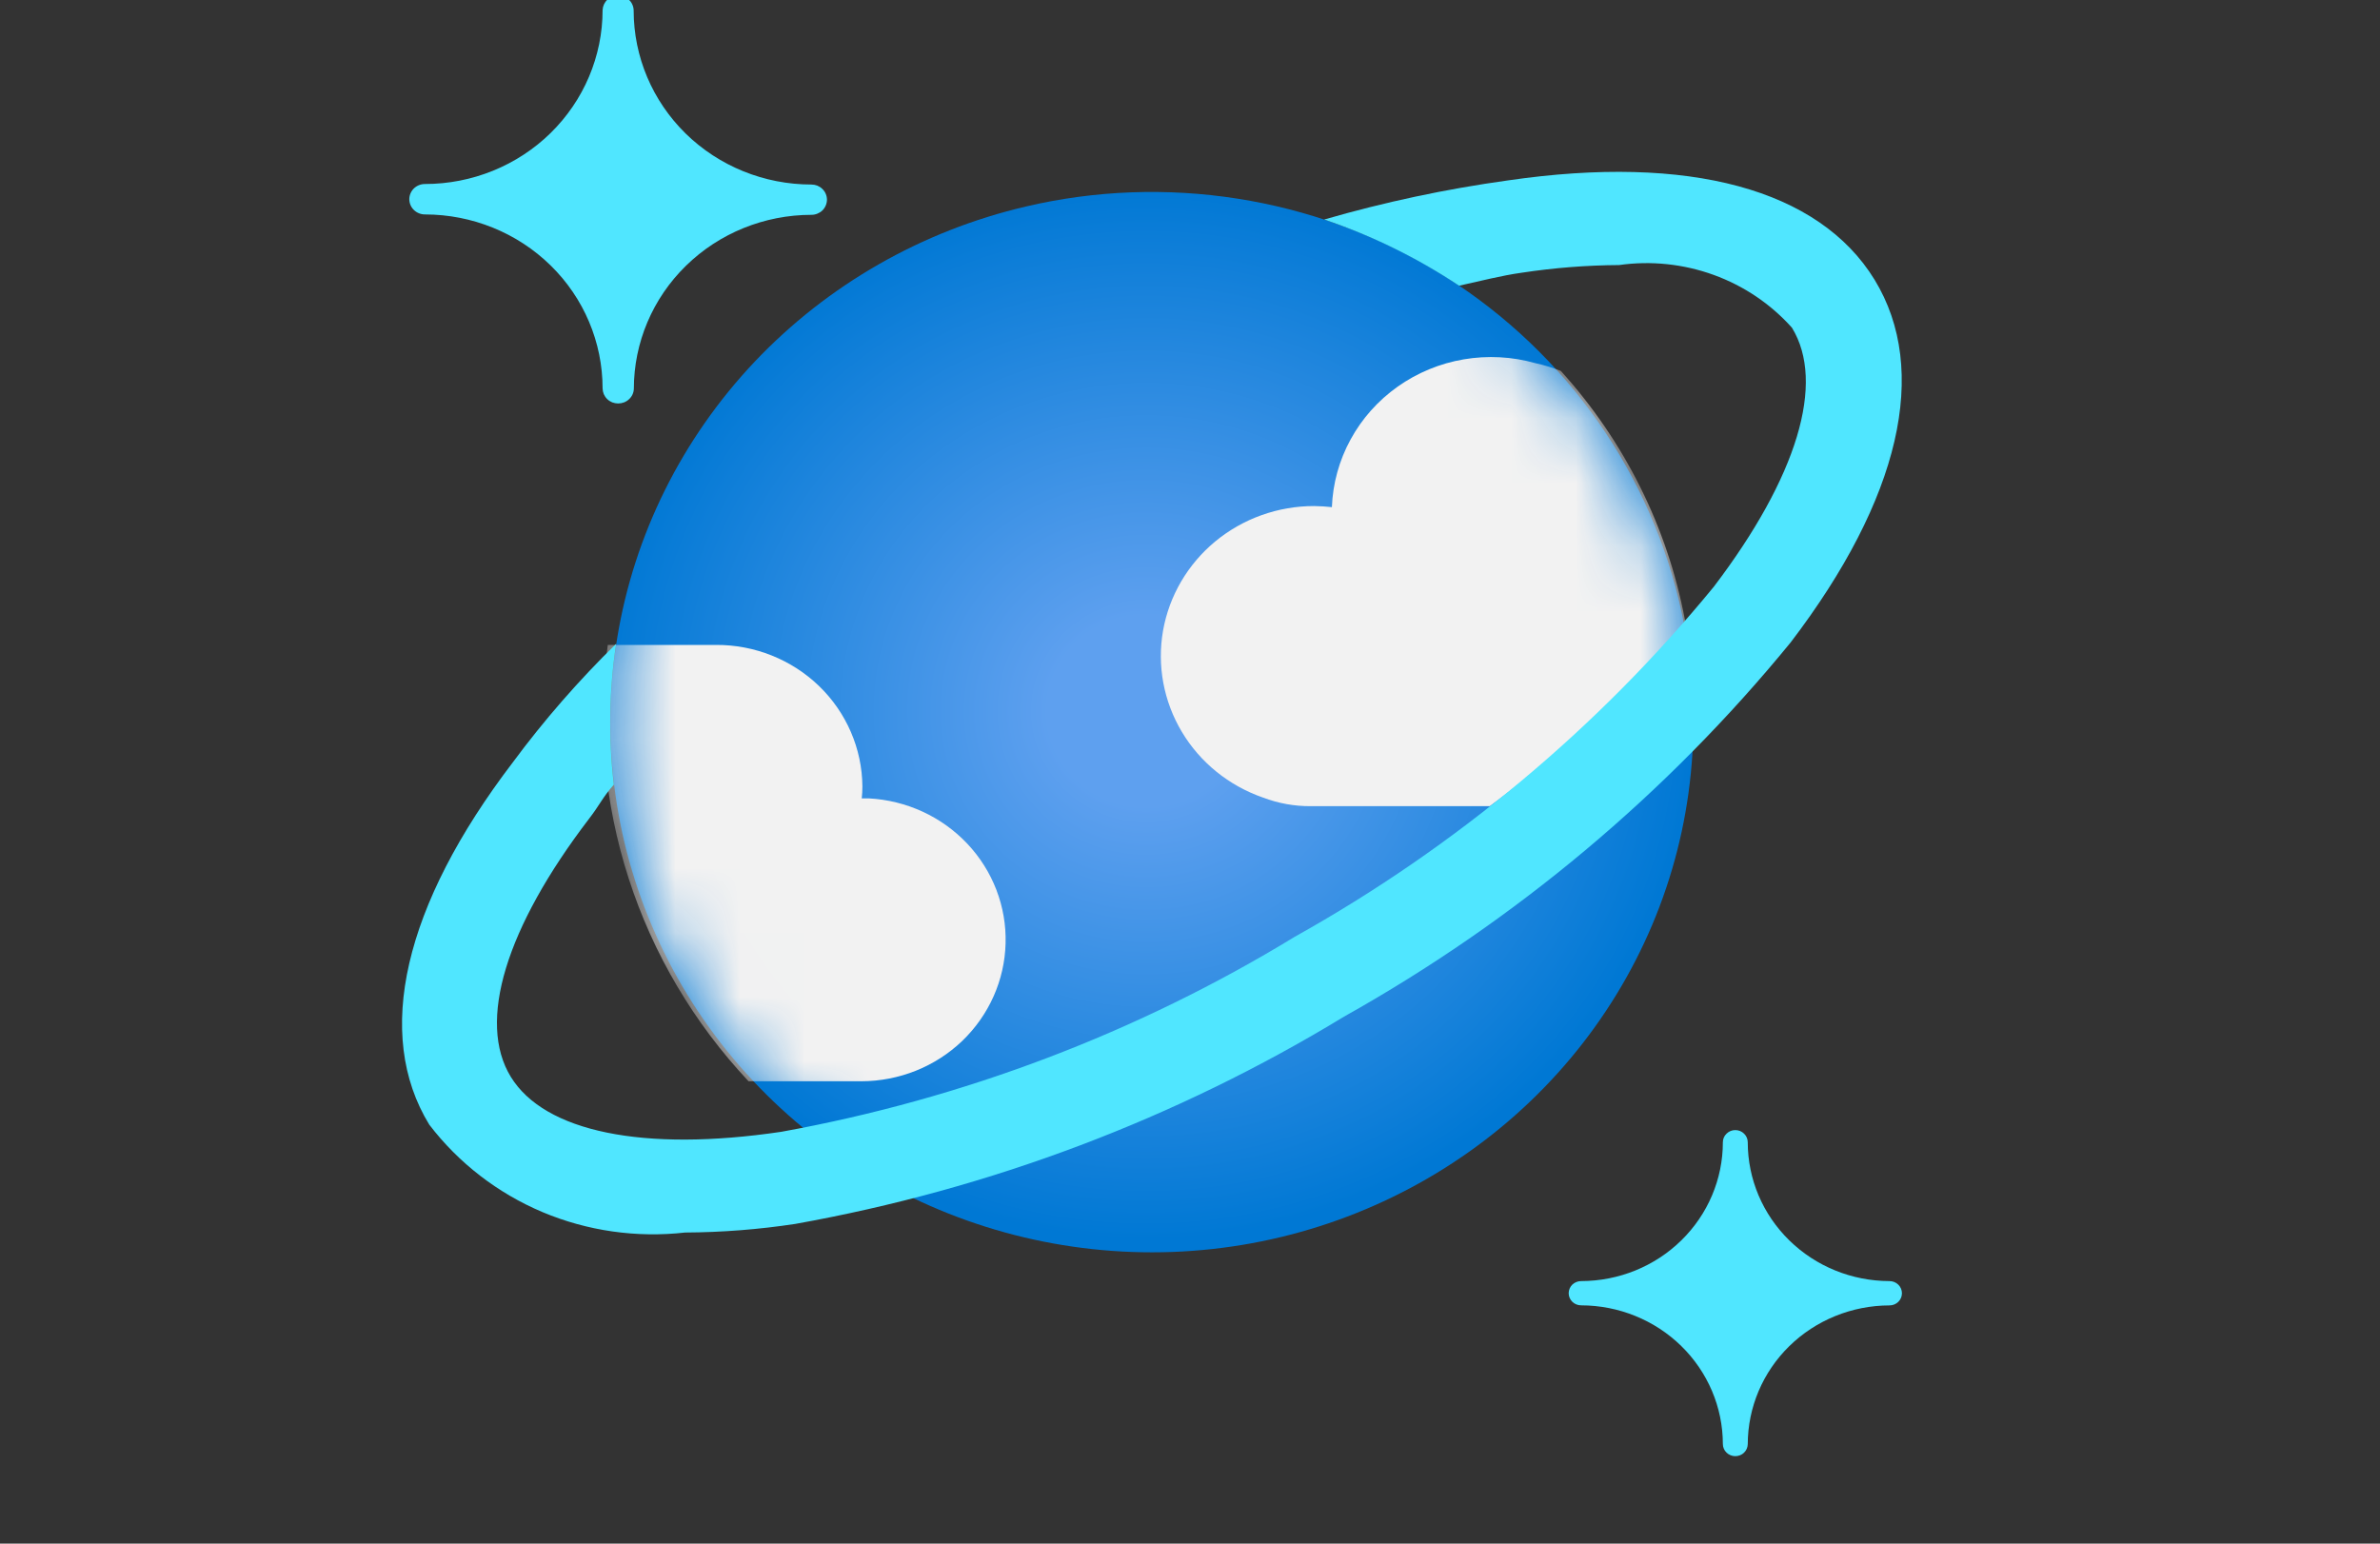 <svg width="37" height="24" viewBox="0 0 37 24" fill="none" xmlns="http://www.w3.org/2000/svg">
<rect x="0" y="0" width="37" height="24" fill="#333333" stroke="none"/>
<g clip-path="url(#clip0_21316_3116)">
<path d="M9.61 6.273C9.579 6.273 9.548 6.267 9.518 6.256C9.489 6.244 9.462 6.227 9.44 6.205C9.417 6.183 9.4 6.157 9.387 6.129C9.375 6.1 9.369 6.07 9.368 6.039C9.368 5.321 9.077 4.633 8.559 4.126C8.041 3.619 7.338 3.334 6.605 3.334C6.542 3.334 6.48 3.309 6.435 3.265C6.389 3.221 6.364 3.161 6.363 3.098C6.363 3.035 6.389 2.975 6.434 2.93C6.48 2.886 6.541 2.861 6.605 2.861C7.338 2.861 8.041 2.576 8.559 2.069C9.077 1.561 9.368 0.873 9.368 0.156C9.371 0.095 9.397 0.037 9.442 -0.005C9.487 -0.047 9.547 -0.07 9.609 -0.07C9.64 -0.071 9.672 -0.065 9.701 -0.053C9.73 -0.041 9.757 -0.024 9.779 -0.002C9.802 0.019 9.82 0.045 9.832 0.074C9.844 0.102 9.851 0.133 9.851 0.164C9.851 0.881 10.142 1.569 10.66 2.077C11.178 2.584 11.881 2.869 12.614 2.869C12.646 2.869 12.677 2.875 12.706 2.886C12.735 2.898 12.762 2.915 12.784 2.937C12.807 2.959 12.825 2.984 12.837 3.013C12.849 3.041 12.856 3.072 12.856 3.103C12.856 3.134 12.85 3.164 12.838 3.193C12.826 3.222 12.809 3.248 12.787 3.27C12.765 3.292 12.738 3.309 12.709 3.321C12.68 3.333 12.649 3.34 12.617 3.34C11.884 3.34 11.182 3.625 10.664 4.132C10.145 4.64 9.854 5.328 9.854 6.045C9.852 6.107 9.825 6.165 9.779 6.207C9.734 6.25 9.673 6.273 9.61 6.273Z" fill="#50E6FF"/>
<path d="M26.977 22.64C26.926 22.64 26.877 22.62 26.841 22.585C26.804 22.549 26.784 22.501 26.784 22.451C26.783 21.879 26.55 21.331 26.137 20.927C25.724 20.523 25.164 20.296 24.58 20.295C24.529 20.295 24.48 20.275 24.444 20.24C24.408 20.205 24.387 20.157 24.387 20.107C24.387 20.057 24.407 20.009 24.443 19.973C24.48 19.938 24.529 19.918 24.58 19.918C25.165 19.917 25.725 19.69 26.138 19.285C26.551 18.881 26.784 18.332 26.784 17.76C26.784 17.709 26.804 17.661 26.841 17.626C26.877 17.59 26.926 17.57 26.977 17.57C27.029 17.57 27.078 17.59 27.114 17.626C27.15 17.661 27.171 17.709 27.171 17.76C27.171 18.332 27.404 18.881 27.817 19.285C28.23 19.69 28.79 19.917 29.375 19.918C29.426 19.918 29.475 19.938 29.511 19.973C29.548 20.009 29.568 20.057 29.568 20.107C29.568 20.157 29.548 20.205 29.511 20.241C29.475 20.276 29.426 20.296 29.375 20.296C28.79 20.297 28.23 20.525 27.817 20.929C27.404 21.334 27.172 21.882 27.171 22.454C27.17 22.504 27.149 22.551 27.113 22.586C27.077 22.621 27.028 22.64 26.977 22.64Z" fill="#50E6FF"/>
<path d="M26.096 9.317C26.482 10.903 26.379 12.565 25.8 14.094C25.221 15.622 24.193 16.948 22.844 17.904C21.496 18.86 19.888 19.404 18.224 19.465C16.561 19.526 14.916 19.104 13.497 18.25C12.079 17.396 10.951 16.149 10.257 14.668C9.562 13.187 9.331 11.537 9.594 9.927C9.856 8.317 10.601 6.82 11.732 5.624C12.864 4.429 14.332 3.588 15.952 3.21C17.027 2.958 18.143 2.917 19.235 3.088C20.327 3.259 21.374 3.638 22.317 4.206C23.259 4.773 24.077 5.516 24.726 6.393C25.374 7.27 25.84 8.264 26.096 9.317Z" fill="url(#paint0_radial_21316_3116)"/>
<mask id="mask0_21316_3116" style="mask-type:luminance" maskUnits="userSpaceOnUse" x="9" y="2" width="18" height="18">
<path d="M26.096 9.317C26.482 10.903 26.379 12.565 25.8 14.094C25.221 15.622 24.193 16.948 22.844 17.904C21.496 18.86 19.888 19.404 18.224 19.465C16.561 19.526 14.916 19.104 13.497 18.25C12.079 17.396 10.951 16.149 10.257 14.668C9.562 13.187 9.331 11.537 9.594 9.927C9.856 8.317 10.601 6.82 11.732 5.624C12.864 4.429 14.332 3.588 15.952 3.21C17.027 2.958 18.143 2.917 19.235 3.088C20.327 3.259 21.374 3.638 22.317 4.206C23.259 4.773 24.077 5.516 24.726 6.393C25.374 7.27 25.84 8.264 26.096 9.317Z" fill="white"/>
</mask>
<g mask="url(#mask0_21316_3116)">
<path d="M13.39 16.811C13.976 16.81 14.538 16.586 14.957 16.186C15.375 15.785 15.618 15.241 15.633 14.668C15.649 14.095 15.435 13.539 15.038 13.118C14.641 12.697 14.092 12.444 13.507 12.413H13.397C13.404 12.351 13.407 12.288 13.407 12.225C13.402 11.639 13.159 11.078 12.733 10.666C12.306 10.254 11.73 10.024 11.131 10.027H9.449C9.284 11.246 9.395 12.485 9.773 13.657C10.151 14.83 10.787 15.906 11.637 16.811H13.39Z" fill="#F2F2F2"/>
<path d="M26.204 9.695C26.205 9.674 26.202 9.654 26.194 9.636C25.922 8.198 25.256 6.861 24.265 5.767C24.136 5.716 24.004 5.676 23.868 5.646C23.507 5.544 23.127 5.524 22.756 5.587C22.385 5.65 22.034 5.795 21.729 6.011C21.425 6.226 21.174 6.507 20.997 6.832C20.819 7.157 20.72 7.517 20.706 7.885C20.614 7.875 20.523 7.869 20.431 7.868C19.869 7.867 19.325 8.062 18.895 8.416C18.465 8.771 18.177 9.263 18.081 9.805C17.986 10.347 18.09 10.905 18.374 11.38C18.658 11.855 19.105 12.216 19.634 12.4C19.871 12.49 20.123 12.536 20.377 12.534H23.161C24.282 11.704 25.303 10.751 26.204 9.695Z" fill="#F2F2F2"/>
</g>
<path d="M29.142 4.348C28.279 2.942 26.262 2.394 23.442 2.805C22.476 2.939 21.522 3.142 20.586 3.413C21.329 3.663 22.034 4.01 22.683 4.442C23.008 4.371 23.346 4.283 23.658 4.24C24.159 4.164 24.665 4.124 25.171 4.121C25.666 4.051 26.172 4.104 26.641 4.274C27.11 4.444 27.528 4.726 27.858 5.095C28.383 5.951 27.941 7.417 26.642 9.124C24.839 11.322 22.629 13.168 20.128 14.565C17.684 16.056 14.976 17.084 12.145 17.597C10 17.915 8.465 17.597 7.941 16.742C7.416 15.887 7.861 14.425 9.161 12.725C9.324 12.514 9.361 12.407 9.543 12.199C9.457 11.47 9.469 10.734 9.579 10.009C8.995 10.581 8.458 11.197 7.973 11.852C6.273 14.08 5.813 16.078 6.673 17.485C7.128 18.081 7.735 18.55 8.433 18.845C9.131 19.139 9.896 19.248 10.651 19.163C11.225 19.16 11.798 19.115 12.364 19.029C15.389 18.488 18.283 17.395 20.895 15.806C23.563 14.312 25.918 12.338 27.838 9.988C29.541 7.756 30.003 5.757 29.142 4.348Z" fill="#50E6FF"/>
</g>
<defs>
<radialGradient id="paint0_radial_21316_3116" cx="0" cy="0" r="1" gradientUnits="userSpaceOnUse" gradientTransform="translate(17.822 11.054) scale(8.495 8.238)">
<stop offset="0.18" stop-color="#5EA0EF"/>
<stop offset="1" stop-color="#0078D4"/>
</radialGradient>
<clipPath id="clip0_21316_3116">
<rect width="36" height="24" fill="white" transform="translate(0.422)"/>
</clipPath>
</defs>
</svg>
